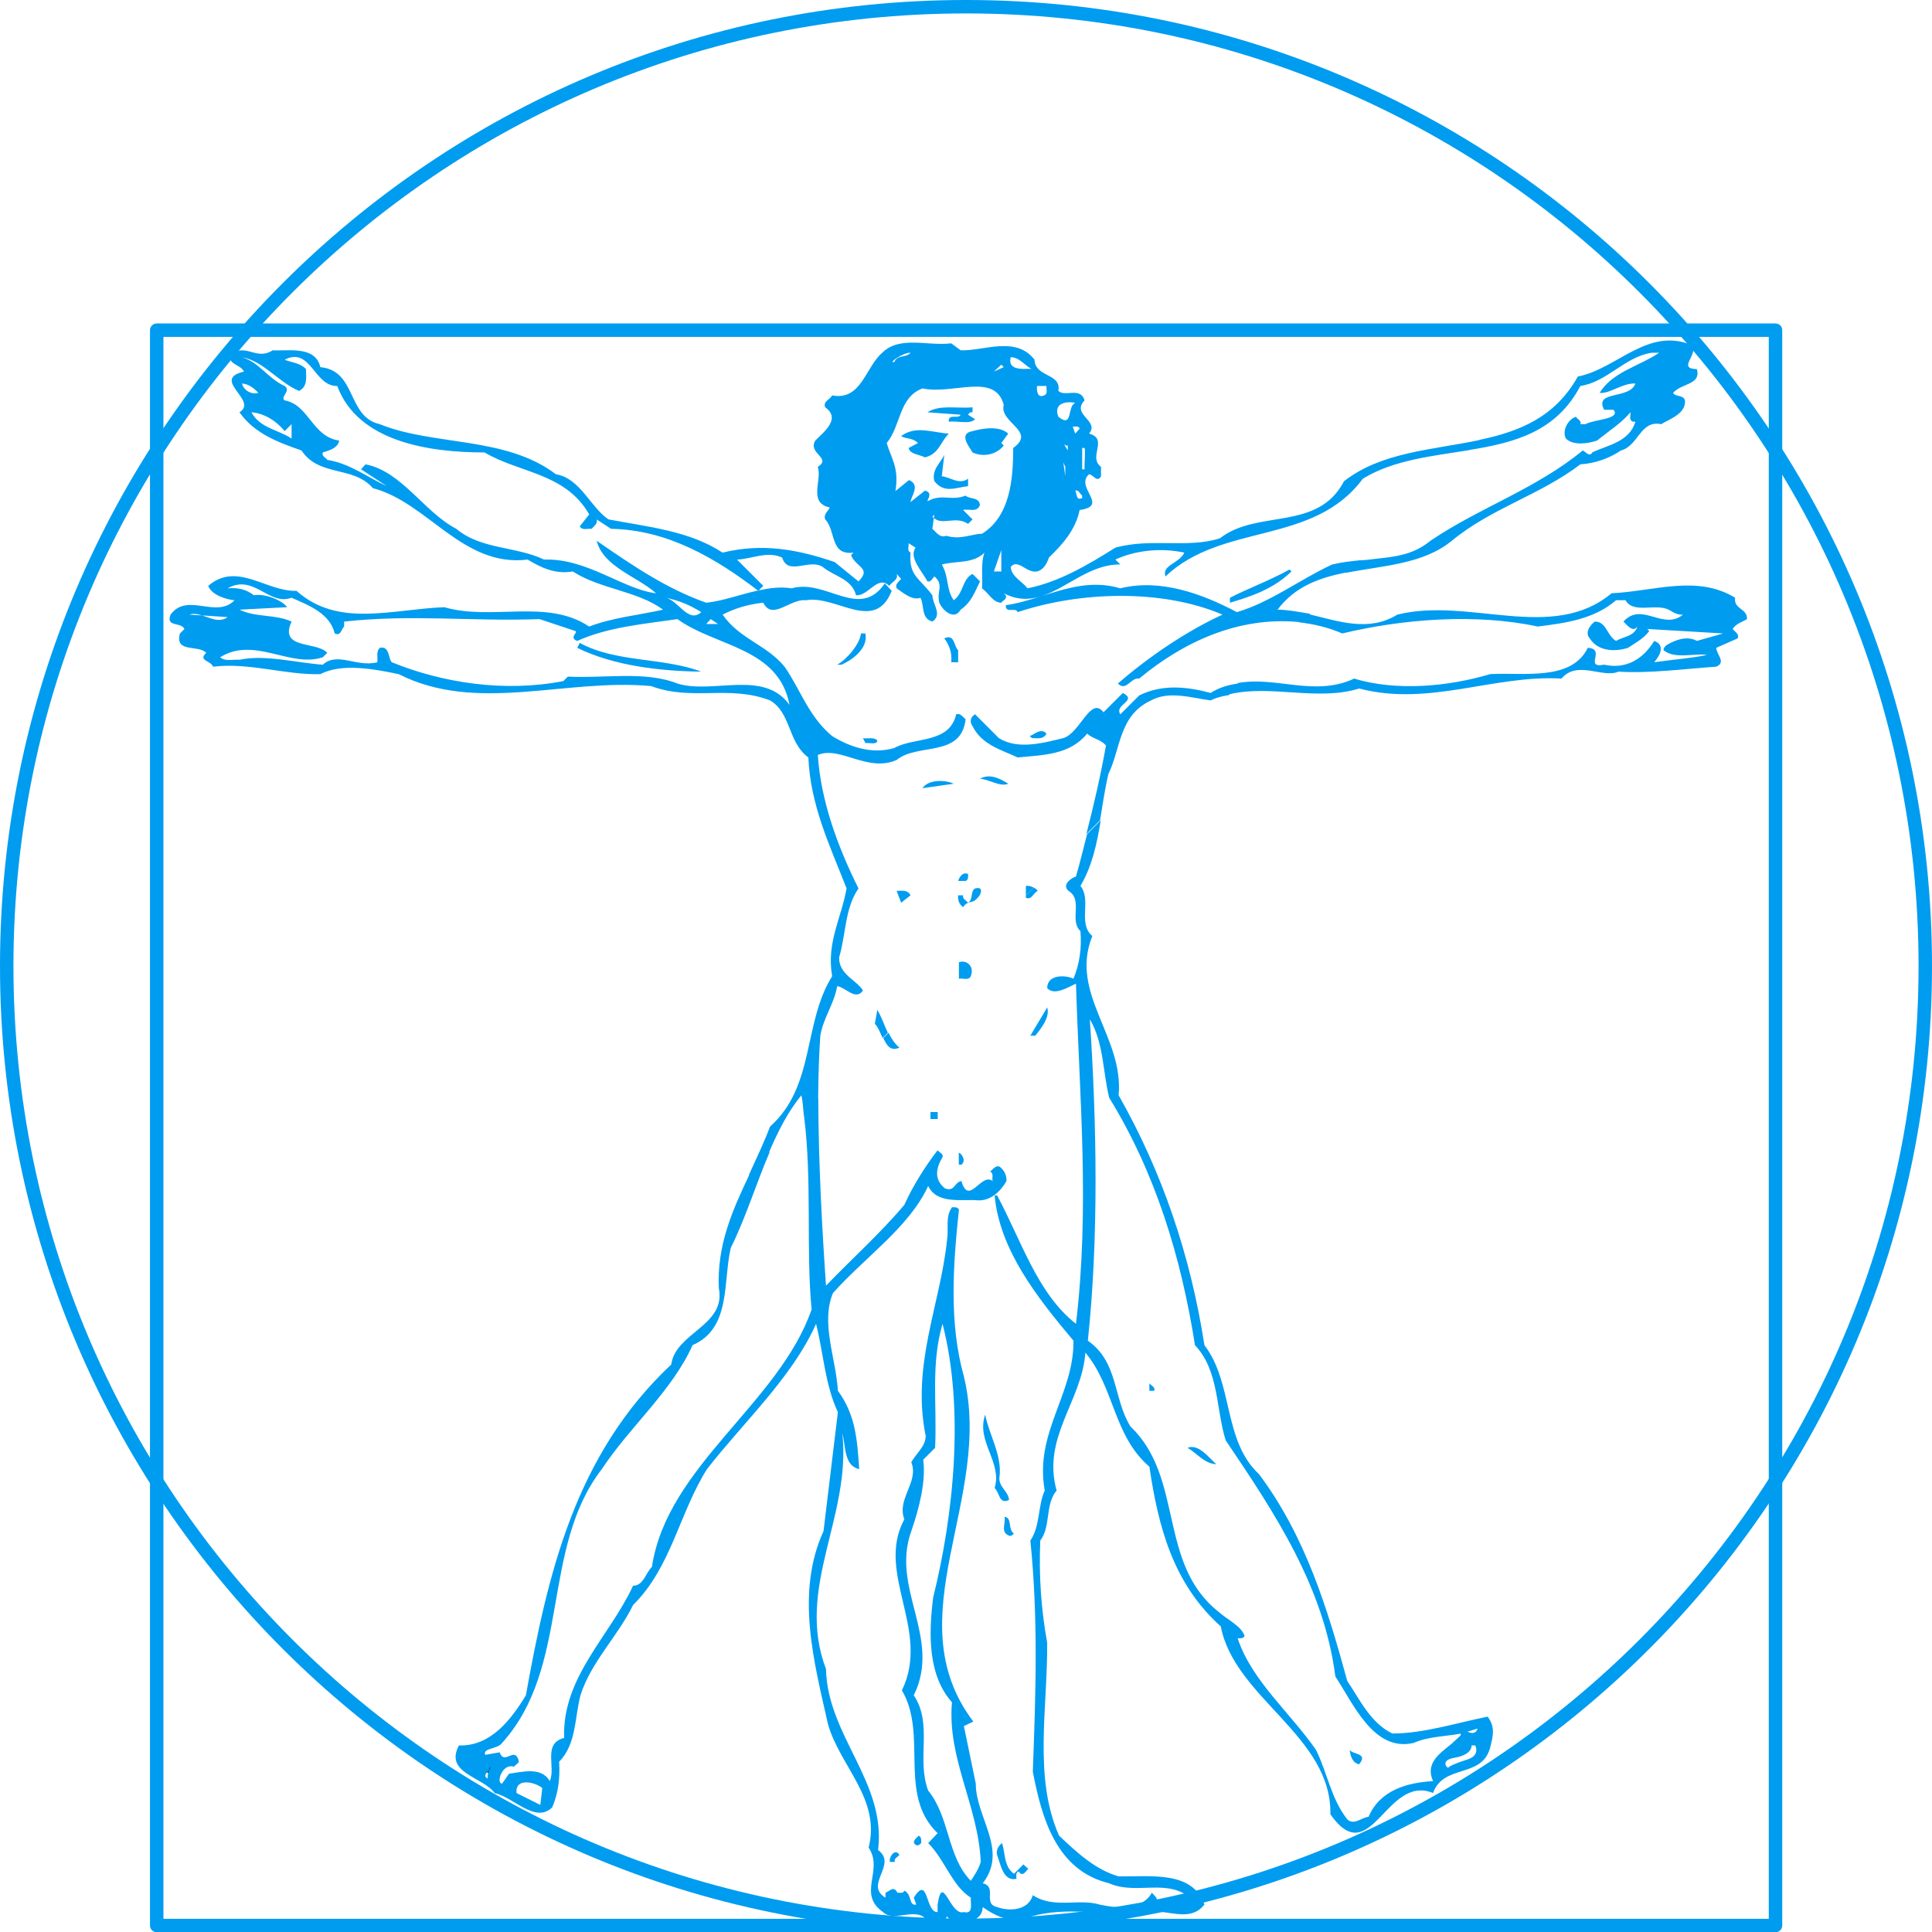 <?xml version="1.0" encoding="UTF-8" standalone="no"?>
<!-- Generator: Adobe Illustrator 14.0.0, SVG Export Plug-In . SVG Version: 6.00 Build 43363)  -->

<svg
   xmlns:dc="http://purl.org/dc/elements/1.1/"
   xmlns:cc="http://creativecommons.org/ns#"
   xmlns:rdf="http://www.w3.org/1999/02/22-rdf-syntax-ns#"
   xmlns:svg="http://www.w3.org/2000/svg"
   xmlns="http://www.w3.org/2000/svg"
   xmlns:sodipodi="http://sodipodi.sourceforge.net/DTD/sodipodi-0.dtd"
   xmlns:inkscape="http://www.inkscape.org/namespaces/inkscape"
   version="1.1"
   id="Livello_1"
   x="0px"
   y="0px"
   width="215.668"
   height="215.697"
   viewBox="0 0 215.668 215.697"
   enable-background="new 0 0 595.28 841.89"
   xml:space="preserve"
   inkscape:version="0.91pre2 r13516"
   sodipodi:docname="vitruvianman.svg"><defs
     id="defs59" /><sodipodi:namedview
     pagecolor="#ffffff"
     bordercolor="#666666"
     borderopacity="1"
     objecttolerance="10"
     gridtolerance="10"
     guidetolerance="10"
     inkscape:pageopacity="0"
     inkscape:pageshadow="2"
     inkscape:window-width="1920"
     inkscape:window-height="1018"
     id="namedview57"
     showgrid="false"
     inkscape:zoom="1.1212866"
     inkscape:cx="202.21684"
     inkscape:cy="-79.108253"
     inkscape:window-x="-8"
     inkscape:window-y="-8"
     inkscape:window-maximized="1"
     inkscape:current-layer="g11"
     fit-margin-top="0"
     fit-margin-left="0"
     fit-margin-right="0"
     fit-margin-bottom="0" /><g
     id="g3"
     style="fill:#009cf0"
     transform="translate(-190.324,-313.239)"
     inkscape:export-xdpi="90"
     inkscape:export-ydpi="90"><g
       id="g5"
       style="fill:#009cf0"><path
         d="m 190.324,421.076 c 0,-59.557 48.277,-107.837 107.834,-107.837 l 0,0 c 59.555,0 107.834,48.28 107.834,107.837 l 0,0 c 0,59.554 -48.279,107.832 -107.834,107.832 l 0,0 0,-0.749 0,-0.749 c 29.366,-0.003 55.946,-11.9 75.188,-31.145 l 0,0 c 19.244,-19.247 31.146,-45.823 31.146,-75.189 l 0,0 c 0,-29.366 -11.902,-55.947 -31.146,-75.191 l 0,0 c -19.242,-19.246 -45.822,-31.146 -75.188,-31.146 l 0,0 c -29.365,0 -55.944,11.9 -75.191,31.146 l 0,0 c -19.241,19.244 -31.142,45.826 -31.142,75.191 l 0,0 c 0,29.366 11.9,55.942 31.142,75.189 l 0,0 c 19.247,19.244 45.826,31.142 75.191,31.145 l 0,0 0,0.749 0,0.749 C 238.601,528.907 190.324,480.63 190.324,421.076 l 0,0 z"
         id="path7"
         style="fill:#009cf0"
         inkscape:connector-curvature="0" /><path
         d="m 207.817,528.936 c -0.197,0 -0.391,-0.082 -0.53,-0.222 l 0,0 c -0.14,-0.14 -0.22,-0.333 -0.22,-0.529 l 0,0 0,-178.088 c 0,-0.198 0.08,-0.391 0.22,-0.531 l 0,0 c 0.14,-0.14 0.333,-0.219 0.53,-0.219 l 0,0 180.707,0 c 0.197,0 0.391,0.079 0.531,0.219 l 0,0 c 0.139,0.14 0.219,0.333 0.219,0.531 l 0,0 0,178.088 c 0,0.196 -0.08,0.39 -0.219,0.529 l 0,0 c -0.141,0.14 -0.334,0.222 -0.531,0.222 l 0,0 -180.707,0 0,0 z m 180.706,-0.751 0,-0.752 0,0.752 0,0 z m -179.956,-0.752 179.205,0 0,-176.586 -179.205,0 0,176.586 0,0 z"
         id="path9"
         style="fill:#009cf0"
         inkscape:connector-curvature="0" /></g><g
       id="g11"
       style="fill:#009cf0"><path
         d="m 294.986,438.153 -0.777,0 0,-0.777 0.777,0 0,0.777 z m 2.657,5.093 -0.277,0 0,-1.328 c 0.277,0.11 0.831,0.831 0.277,1.328 z m -4.761,74.909 c 0.331,0.165 0.275,0.554 0.275,0.828 -0.165,0.113 -0.275,0.332 -0.554,0.224 -0.605,-0.333 0,-0.777 0.279,-1.052 z m -2.159,2.157 c -0.169,0.224 -0.667,0.39 -0.5,0.774 l -0.554,0 c -0.164,-0.55 0.61,-1.605 1.054,-0.774 z m 14.394,1.55 c -0.277,0.222 -0.444,0.666 -0.832,0.554 l -0.274,-0.274 c -0.333,0.163 -0.223,0.554 -0.223,0.828 -1.495,0.33 -1.771,-1.657 -2.159,-2.657 -0.164,-0.608 0.276,-1.162 0.554,-1.329 0.388,1.164 0.167,2.547 1.326,3.433 l 1.054,-1.053 0.554,0.498 z m -2.158,-37.203 c -0.997,-0.387 -0.336,-1.385 -0.5,-2.104 0.888,0.112 0.334,1.384 1.05,1.882 -0.162,0.11 -0.275,0.334 -0.55,0.222 z m -1.054,-6.645 c -0.221,1.165 0.997,1.662 1.054,2.66 -1.107,0.555 -1.054,-0.833 -1.607,-1.331 0.885,-2.88 -2.104,-5.204 -1.052,-8.192 0.388,2.103 1.883,4.539 1.605,6.863 z m 3.986,-49.16 -0.551,0 1.88,-3.157 c 0.331,1.05 -0.609,2.269 -1.329,3.157 z"
         id="path13"
         style="fill:#009cf0"
         inkscape:connector-curvature="0" /><path
         d="m 304.84,412.131 0,1.054 0.868,-0.868 c -0.27,-0.146 -0.562,-0.218 -0.868,-0.186 z"
         id="path15"
         style="fill:#009cf0"
         inkscape:connector-curvature="0" /><path
         d="m 306.168,412.688 c -0.129,-0.192 -0.293,-0.284 -0.46,-0.371 l -0.868,0.868 0,0.274 c 0.666,0.277 0.83,-0.554 1.328,-0.771 z"
         id="path17"
         style="fill:#009cf0"
         inkscape:connector-curvature="0" /><polygon
         points="297.366,420.663 297.373,420.658 297.366,420.658 "
         id="polygon19"
         style="fill:#009cf0" /><path
         d="m 298.694,422.208 c 0.441,-1.104 -0.493,-1.876 -1.321,-1.55 l -0.007,0.005 0,1.821 c 0.497,-0.055 1.108,0.224 1.328,-0.276 z"
         id="path21"
         style="fill:#009cf0"
         inkscape:connector-curvature="0" /><path
         d="m 290.723,430.182 c -0.575,-0.481 -0.92,-1.06 -1.209,-1.66 l -0.587,0.59 c 0.378,0.827 0.817,1.525 1.796,1.07 z"
         id="path23"
         style="fill:#009cf0"
         inkscape:connector-curvature="0" /><rect
         x="294.208"
         y="437.376"
         width="0.777"
         height="0.777"
         id="rect25"
         style="fill:#009cf0" /><path
         d="m 297.366,441.918 0,1.328 0.277,0 c 0.554,-0.497 0,-1.218 -0.277,-1.328 z"
         id="path27"
         style="fill:#009cf0"
         inkscape:connector-curvature="0" /><path
         d="m 318.625,467.662 0,0.829 0.555,0 c 0.11,-0.441 -0.332,-0.553 -0.555,-0.829 z"
         id="path29"
         style="fill:#009cf0"
         inkscape:connector-curvature="0" /><path
         d="m 326.099,476.688 c -0.828,-0.721 -1.992,-2.328 -3.209,-1.83 1.051,0.61 1.881,1.774 3.209,1.83 z"
         id="path31"
         style="fill:#009cf0"
         inkscape:connector-curvature="0" /><polygon
         points="242.888,508.576 242.111,509.407 242.39,509.407 "
         id="polygon33"
         style="fill:#009cf0;stroke:#000000;stroke-width:0.567;stroke-linecap:round;stroke-linejoin:round" /><path
         d="m 342.044,510.182 c 1.052,-1.274 -0.718,-1.052 -1.05,-1.605 0.053,0.665 0.332,1.494 1.05,1.605 z"
         id="path35"
         style="fill:#009cf0"
         inkscape:connector-curvature="0" /><path
         d="m 244.899,510.859 c 0.094,-0.122 0.162,-0.253 0.146,-0.401 -0.052,0.13 -0.099,0.266 -0.146,0.401 z"
         id="path37"
         style="fill:#009cf0;stroke:#000000;stroke-width:0.567;stroke-linecap:round;stroke-linejoin:round"
         inkscape:connector-curvature="0" /><g
         id="g39"
         style="fill:#009cf0"><path
           d="m 383.734,383.451 c 0.441,-0.661 1.107,-0.771 1.605,-1.103 0.057,-1.221 -1.496,-1.054 -1.331,-2.386 -4.261,-2.598 -9.023,-0.718 -13.783,-0.497 -6.645,5.538 -15.835,0.39 -23.919,2.383 -3.19,1.963 -6.502,0.754 -9.801,-0.03 l 0.064,-0.064 c -1.49,-0.248 -2.566,-0.448 -3.634,-0.459 1.979,-2.627 4.723,-3.57 7.651,-4.148 l -0.039,0.04 c 4.321,-0.844 8.631,-0.966 11.849,-3.588 4.43,-3.655 9.854,-5.094 14.34,-8.525 1.662,-0.11 3.209,-0.661 4.54,-1.552 1.936,-0.497 2.159,-3.432 4.483,-2.932 0.997,-0.609 2.767,-1.162 2.659,-2.659 -0.223,-0.662 -0.997,-0.331 -1.331,-0.831 0.941,-1.105 3.157,-0.885 2.659,-2.657 -2.216,-0.054 0.111,-1.495 -0.5,-2.657 -4.98,-2.104 -8.358,2.604 -12.79,3.488 -2.552,4.552 -6.525,6.139 -11.005,7.072 l -0.023,0.023 c -5.197,1.109 -10.855,1.303 -15.073,4.587 -2.934,5.645 -9.688,3.101 -13.84,6.368 -3.544,1.16 -7.751,-0.057 -11.685,1.052 -3.099,1.937 -6.254,3.819 -9.798,4.537 -0.61,-0.774 -1.826,-1.329 -1.882,-2.38 0.773,-0.996 1.771,0.721 2.934,0.497 0.719,-0.164 1.107,-0.885 1.328,-1.549 1.496,-1.438 2.99,-3.099 3.432,-5.314 3.381,-0.444 -0.605,-2.547 1.052,-3.986 0.5,0.055 0.89,0.996 1.331,0.224 l 0,-1.054 c -1.495,-1.107 0.886,-3.101 -1.331,-3.709 1.222,-1.441 -2.046,-2.105 -0.497,-3.711 -0.498,-1.55 -2.157,-0.331 -2.934,-1.055 0.387,-1.987 -2.604,-1.489 -2.658,-3.483 -2.103,-2.715 -5.701,-0.942 -8.248,-1.054 l -1.051,-0.774 c -2.604,0.333 -5.758,-0.887 -7.697,1.052 -1.883,1.605 -2.326,5.371 -5.591,4.763 -0.277,0.497 -1.052,0.662 -0.777,1.328 1.774,1.273 -0.11,2.714 -1.106,3.707 -0.885,1.441 1.883,1.941 0.277,2.937 0.498,1.551 -1.108,3.988 1.329,4.537 -0.165,0.446 -0.719,0.721 -0.5,1.331 1.22,1.271 0.5,4.042 3.157,3.709 l -0.277,0.279 c 0.554,1.382 2.326,1.438 0.831,2.932 l -2.657,-2.159 c -4.042,-1.383 -8.028,-2.157 -12.513,-1.052 -3.707,-2.438 -8.359,-2.879 -12.732,-3.709 -2.049,-1.383 -3.157,-4.597 -5.871,-5.038 -5.593,-4.264 -13.673,-3.156 -19.654,-5.591 -3.708,-0.83 -2.547,-5.98 -6.643,-6.368 -0.554,-2.437 -3.655,-1.771 -5.314,-1.883 -1.885,1.219 -3.044,-0.938 -4.763,0.555 -0.164,1.105 1.165,0.998 1.549,1.826 -3.763,0.888 1.662,3.211 -0.498,4.542 1.662,2.38 4.373,3.375 6.92,4.26 1.993,2.991 5.76,1.662 7.974,4.209 6.145,1.608 10.021,8.858 17.273,7.974 1.496,0.885 3.044,1.662 5.04,1.326 3.099,1.996 7.251,2.162 10.072,4.266 -2.711,0.609 -5.645,0.885 -8.246,1.883 -4.709,-3.157 -10.795,-0.611 -16.168,-2.16 -5.868,0.221 -11.847,2.326 -16.499,-1.826 -3.375,0.11 -6.643,-3.321 -9.854,-0.554 0.331,0.938 1.826,1.495 2.934,1.605 -2.049,2.105 -5.258,-0.941 -7.143,1.605 -0.552,1.438 1.164,0.774 1.552,1.603 l -0.5,0.5 c -0.606,2.216 2.049,1.219 2.934,2.16 -0.941,0.885 0.446,0.829 0.777,1.549 3.986,-0.498 8.084,0.941 11.959,0.831 2.437,-1.271 6.091,-0.554 8.748,0 8.746,4.428 18.6,0.441 28.179,1.331 4.596,1.714 8.692,-0.167 13.286,1.603 2.383,1.442 1.941,4.65 4.265,6.369 0.223,5.37 2.434,9.91 4.265,14.614 -0.559,3.267 -2.272,6.034 -1.608,9.8 -3.268,5.204 -1.883,12.29 -6.922,16.773 -0.634,1.657 -1.39,3.251 -2.397,5.468 l 0.069,-0.069 c -1.862,3.917 -3.63,7.851 -3.401,12.652 0.831,4.209 -4.817,4.927 -5.314,8.525 -10.739,10.076 -13.786,23.364 -16.224,36.927 -1.657,2.716 -3.93,5.704 -7.474,5.595 -1.659,3.101 2.66,3.487 3.986,5.313 2.162,0.498 4.542,3.432 6.424,1.605 0.665,-1.552 0.888,-3.214 0.775,-5.094 1.939,-1.992 1.718,-4.872 2.38,-7.42 1.165,-3.706 4.209,-6.643 5.871,-10.074 4.263,-4.206 5.147,-10.243 8.249,-15.171 4.042,-5.203 9.523,-10.243 12.18,-16.222 0.831,3.268 0.998,6.812 2.437,9.854 l -1.606,13.291 c -3.157,6.92 -1.051,14.616 0.498,21.536 1.328,4.704 5.924,8.359 4.54,13.783 1.718,2.549 -1.329,5.15 1.608,7.199 1.159,1.161 3.655,-0.555 4.758,0.774 0.667,0.333 1.939,0.607 2.38,-0.276 l 0.28,0.276 c 1.272,0.387 3.598,0.607 3.711,-1.329 1.326,0.941 2.768,1.662 4.537,1.329 3.878,-1.438 8.361,-0.667 12.734,-0.276 2.324,-1.662 5.48,1.162 7.474,-1.329 -1.326,-3.819 -5.979,-3.099 -9.577,-3.154 -2.547,-0.721 -4.596,-2.604 -6.645,-4.54 -2.879,-6.479 -1.273,-14.231 -1.329,-21.538 -0.664,-3.655 -0.941,-7.418 -0.772,-11.404 1.217,-1.607 0.498,-3.984 1.826,-5.593 -1.662,-5.922 2.821,-9.965 3.212,-15.392 3.265,3.933 3.098,9.246 7.14,12.734 0.996,6.643 2.604,13.011 7.972,17.83 1.551,8.023 12.405,12.233 12.236,20.982 4.54,6.422 6.199,-4.54 11.462,-2.383 1.159,-3.265 5.424,-1.608 6.365,-5.039 0.332,-1.327 0.608,-2.324 -0.276,-3.488 -3.543,0.723 -7.196,1.885 -10.629,1.885 -2.437,-1.162 -3.657,-3.821 -5.04,-5.871 -2.216,-8.136 -4.705,-16.22 -9.854,-23.085 -4.042,-3.765 -2.826,-10.132 -6.091,-14.396 -1.55,-10.02 -4.706,-19.32 -9.577,-27.901 0.608,-6.535 -5.537,-11.35 -2.934,-17.771 -1.662,-1.383 -0.057,-4.042 -1.329,-5.594 1.321,-2.214 1.843,-4.746 2.268,-7.316 l -1.521,1.525 c -0.403,1.58 -0.793,3.164 -1.243,4.742 -0.555,0.164 -1.608,0.938 -0.834,1.605 1.662,0.995 0.057,3.319 1.331,4.483 0.164,1.937 -0.11,3.706 -0.776,5.313 -0.996,-0.443 -2.935,-0.443 -2.935,1.052 0.776,0.885 2.272,-0.057 3.214,-0.498 0.387,12.791 1.549,24.969 0,37.979 -4.322,-3.376 -6.148,-9.41 -8.805,-14.337 l -0.277,0 c 0.554,6.032 4.652,11.293 8.803,16.22 0.056,6.034 -4.373,10.243 -3.209,16.72 -0.777,1.716 -0.498,3.985 -1.605,5.593 0.885,8.582 0.607,16.997 0.274,25.8 0.997,5.147 2.603,11.018 8.525,12.457 3.104,1.383 6.701,-0.719 9.305,1.88 -0.941,1.275 -2.547,-0.218 -3.988,0.279 0.165,-0.497 -0.276,-0.776 -0.554,-1.108 -1.052,1.938 -3.821,1.771 -5.814,1.329 -2.323,-0.718 -5.147,0.497 -7.474,-1.054 -0.497,1.718 -2.603,1.829 -3.985,1.33 -1.66,-0.387 0.056,-2.269 -1.604,-2.656 2.877,-3.709 -0.777,-7.31 -0.777,-11.131 l -1.328,-6.42 1.051,-0.5 c -8.805,-11.681 2.27,-24.802 -1.051,-38.533 -1.662,-5.922 -1.218,-12.344 -0.554,-18.6 -0.11,-0.334 -0.498,-0.279 -0.777,-0.279 -0.772,1.107 -0.331,2.272 -0.554,3.711 -0.772,7.25 -3.985,13.896 -2.38,21.813 0,1.161 -1.052,1.937 -1.605,2.932 0.887,2.216 -1.66,4.099 -0.775,6.37 -3.267,6.033 2.991,12.4 -0.274,19.098 2.934,4.983 -0.498,11.628 3.986,15.945 l -1.052,1.107 c 1.882,1.883 2.655,4.763 4.76,6.092 -0.056,0.608 0.331,1.88 -0.774,1.605 -1.549,0.498 -2.383,-4.539 -2.934,-0.831 l 0,0.831 c -1.385,0.107 -0.996,-4.265 -2.657,-1.605 l 0.274,0.774 c -0.885,0.167 -0.441,-1.162 -1.329,-1.551 -0.11,0.333 -0.551,0.222 -0.772,0.222 -0.446,-0.828 -0.833,-0.166 -1.331,0 l 0,0.555 c -2.437,-1.438 1.383,-3.712 -0.829,-5.314 0.939,-7.586 -5.65,-12.734 -5.816,-20.21 -3.432,-9.08 2.826,-16.884 1.829,-26.297 0.387,1.438 0.164,3.601 1.882,3.985 -0.223,-3.21 -0.387,-6.034 -2.38,-8.748 -0.223,-3.654 -1.937,-7.584 -0.554,-10.905 3.544,-3.986 8.525,-7.363 10.631,-11.96 0.995,2.106 3.875,1.439 5.589,1.608 1.387,0.054 2.494,-0.997 3.156,-2.161 0,-0.665 -0.221,-1.162 -0.774,-1.606 -0.44,-0.164 -0.72,0.279 -1.052,0.554 0.443,0.224 0.164,0.722 0.277,1.053 -1.274,-0.996 -2.657,2.879 -3.488,0 -0.831,0.169 -0.718,1.22 -1.826,0.83 -1.272,-0.998 -0.998,-2.324 -0.279,-3.487 0.113,-0.388 -0.331,-0.498 -0.551,-0.775 -1.331,1.718 -2.77,3.985 -3.711,6.092 -2.657,3.154 -5.868,6.034 -8.748,9.022 -0.441,-6.42 -0.838,-13.649 -0.861,-20.936 l -0.013,0.016 c 0.02,-2.402 0.084,-4.761 0.24,-6.981 0.333,-1.994 1.549,-3.545 1.882,-5.536 0.998,0.162 2.047,1.657 2.88,0.498 -0.667,-1.164 -2.716,-1.774 -2.66,-3.711 0.777,-2.604 0.61,-5.425 2.16,-7.696 -2.326,-4.65 -4.209,-9.8 -4.54,-14.894 2.493,-1.052 5.537,1.994 8.802,0.556 2.38,-1.938 7.199,-0.223 7.697,-4.542 -0.331,-0.274 -0.61,-0.719 -1.052,-0.554 -0.774,3.324 -4.652,2.492 -6.922,3.768 -2.49,0.718 -4.927,-0.113 -6.919,-1.331 -2.657,-2.213 -3.542,-5.204 -5.317,-7.751 -2.049,-2.49 -4.981,-3.044 -6.919,-5.812 1.385,-0.721 2.934,-1.165 4.54,-1.331 0.998,2.049 3.047,-0.497 4.76,-0.274 3.38,-0.61 7.697,3.708 9.579,-1.052 l -0.774,-0.831 c -2.821,4.152 -6.533,-0.554 -10.408,0.552 -1.228,-0.202 -2.451,-0.03 -3.657,0.226 l -0.054,0.054 c -0.014,-0.012 -0.028,-0.021 -0.042,-0.033 -2.023,0.441 -3.986,1.188 -5.77,1.359 -4.43,-1.55 -8.305,-4.206 -12.237,-6.92 0.777,2.935 4.43,3.932 6.646,5.868 -3.711,-0.44 -7.697,-3.93 -12.514,-3.763 -3.101,-1.495 -7.03,-1.107 -9.797,-3.435 -3.601,-1.879 -6.091,-6.419 -10.133,-7.196 l -0.498,0.554 2.878,1.881 c -2.16,-0.995 -4.152,-2.545 -6.646,-2.932 -0.162,-0.277 -0.662,-0.388 -0.498,-0.832 0.667,-0.223 1.662,-0.44 1.829,-1.33 -2.988,-0.385 -3.375,-3.986 -6.091,-4.483 -0.554,-0.388 0.775,-1.055 0,-1.604 -1.937,-0.889 -2.765,-2.603 -4.758,-3.214 2.434,0.444 4.094,2.825 6.366,3.763 0.995,-0.495 0.775,-1.546 0.775,-2.434 -0.665,-0.718 -1.608,-0.718 -2.383,-1.05 2.934,-1.495 3.268,2.988 5.871,2.935 2.326,6.253 10.298,7.417 16.443,7.417 3.929,2.324 9.023,2.271 11.683,6.92 l -1.054,1.329 c 0.279,0.497 0.885,0.224 1.329,0.276 0.279,-0.332 0.721,-0.607 0.554,-1.051 l 1.606,1.051 c 6.347,0.113 11.704,3.306 16.4,6.89 0.033,-0.007 0.063,-0.012 0.096,-0.021 l 0.5,-0.5 -2.932,-2.935 c 1.659,-0.057 3.375,-0.997 5.037,-0.223 0.662,2.103 3.044,0.056 4.54,1.052 1.272,1.051 3.265,1.33 3.709,3.156 1.385,0.111 2.434,-2.323 3.708,-1.051 0.277,-0.443 1.054,-0.667 0.831,-1.329 l 0.498,0.554 c -0.275,0.332 -0.718,0.605 -0.498,1.05 0.777,0.554 1.772,1.388 2.657,1.051 0.443,0.888 0.056,2.329 1.328,2.66 1.165,-0.774 0,-1.939 0,-2.935 -1.495,-1.992 -2.655,-2.159 -2.436,-4.762 -0.441,-0.221 -0.167,-0.719 -0.219,-1.05 l 0.775,0.498 c -0.775,1.105 0.718,2.601 1.326,3.763 0.39,0.112 0.554,-0.331 0.777,-0.555 1.108,0.942 0.221,1.662 0.554,2.935 0.331,0.833 1.659,2.049 2.38,0.777 1.216,-0.832 1.605,-2.05 2.16,-3.157 l -0.832,-0.829 c -1.162,0.554 -0.998,2.157 -2.105,2.935 -0.885,-1.275 -0.495,-2.547 -1.329,-3.988 1.608,-0.441 3.488,-0.055 4.763,-1.328 -0.441,1.218 -0.167,2.656 -0.276,3.985 0.776,0.554 1.218,1.605 2.158,1.605 0.168,-0.274 0.662,-0.385 0.498,-0.829 l -0.223,-0.223 c 1.476,0.763 2.81,0.743 4.092,0.357 -1.273,0.4 -2.551,0.785 -3.869,0.974 -0.054,0.995 1.108,0.165 1.328,0.774 6.977,-2.326 16.112,-2.604 22.865,0.277 -3.985,1.826 -8.248,4.704 -11.68,7.694 0.941,0.94 1.439,-0.718 2.38,-0.555 4.925,-4.096 11.086,-6.953 17.824,-6.312 l -0.024,0.024 c 1.622,0.19 3.246,0.552 4.87,1.251 6.699,-1.603 14.837,-2.27 21.816,-0.773 3.151,-0.388 6.309,-0.829 8.745,-2.935 l 1.053,0 c 0.885,1.549 3.32,0.331 4.815,1.052 0.498,0.276 0.941,0.609 1.606,0.554 -2.216,1.826 -4.596,-1.495 -6.646,0.774 0.388,0.388 1.054,1.274 1.552,0.555 -0.331,1.107 -1.552,1.107 -2.381,1.605 -1.051,-0.611 -1.051,-2.16 -2.38,-2.16 -0.61,0.498 -1.107,1.274 -0.554,1.882 0.941,1.494 2.878,1.494 4.263,1.053 0.831,-0.554 1.716,-0.998 2.382,-1.883 l -0.223,-0.224 8.469,0.5 -2.932,0.832 c -1.107,-0.611 -2.436,-0.111 -3.434,0.497 -0.11,0.164 -0.333,0.277 -0.277,0.554 1.275,0.998 3.211,0.333 4.819,0.498 -0.834,0.276 -3.932,0.556 -5.871,0.83 0.555,-0.663 1.329,-1.882 0,-2.379 -1.218,1.992 -3.099,3.208 -5.591,2.656 -2.326,0.444 0.277,-1.772 -1.829,-1.882 -1.826,3.765 -7.25,2.713 -10.905,2.934 -4.596,1.385 -10.464,1.937 -15.168,0.497 -4.401,2.066 -8.725,-0.288 -12.978,0.496 l -0.065,0.065 c -1.193,0.188 -2.098,0.479 -2.986,1.045 -2.657,-0.719 -5.425,-0.995 -7.972,0.279 l -2.105,2.101 c -0.718,-1.105 1.995,-1.495 0.279,-2.38 l -2.159,2.159 c -1.439,-1.88 -2.604,2.326 -4.486,2.88 -2.268,0.554 -5.094,1.326 -7.196,0 l -2.657,-2.659 c -0.554,0.334 -0.61,0.888 -0.277,1.331 1.052,2.101 3.267,2.654 5.037,3.488 2.879,-0.279 5.814,-0.279 7.754,-2.66 0.661,0.611 1.493,0.611 2.101,1.329 -0.597,3.352 -1.354,6.624 -2.188,9.877 l 1.526,-1.525 c 0.288,-1.741 0.537,-3.495 0.94,-5.194 1.383,-2.824 1.162,-6.532 4.76,-8.195 1.994,-1.104 4.541,-0.276 6.644,0 0.527,-0.26 1.072,-0.437 2.04,-0.593 l 0.104,-0.104 c 4.568,-1.084 9.83,0.809 14.437,-0.631 7.808,2.049 15.059,-1.551 22.588,-1.108 1.774,-2.101 4.597,0 6.366,-0.774 3.436,0.221 7.586,-0.33 10.909,-0.554 1.16,-0.498 0,-1.382 0,-2.103 l 2.381,-1.053 c 0.216,-0.499 -0.281,-0.718 -0.556,-1.054 z m -74.491,-17.048 -0.224,-1.552 0.224,0.498 0,1.054 z m 0.275,-2.882 -0.498,-0.828 c 0.111,0.166 0.224,0.331 0.498,0.274 l 0,0.554 z m 1.607,-0.275 0.275,0 c 0.112,0.497 -0.057,1.826 0,2.38 l -0.275,0 0,-2.38 z m 0,5.315 0,0.277 c -0.721,0.331 -0.553,-0.498 -0.776,-0.831 0.389,-0.113 0.497,0.333 0.776,0.554 z m -0.279,-7.474 -0.497,0.554 -0.274,-0.774 c 0.274,-0.001 0.663,-0.113 0.771,0.22 z m -0.497,-2.881 c -0.941,0.444 -0.221,2.881 -1.882,1.553 -0.555,-1.44 0.72,-1.773 1.882,-1.553 z m -4.263,-1.88 1.055,0 c -0.057,0.331 0.218,0.886 -0.28,1.052 -0.718,0.331 -0.832,-0.503 -0.775,-1.052 z m -61.187,154.533 c -0.094,0.271 -0.167,0.557 -0.129,0.925 -0.57,-0.321 -0.124,-0.588 0.129,-0.925 0.047,-0.136 0.094,-0.271 0.146,-0.401 0.016,0.148 -0.052,0.279 -0.146,0.401 z m 5.739,3.862 -2.657,-1.328 c -0.167,-1.826 2.213,-1.162 2.877,-0.554 l -0.22,1.882 z m 12.457,-26.574 c -0.72,0.719 -0.941,2.104 -2.103,2.104 -2.603,5.645 -7.919,10.187 -7.697,16.996 -2.437,0.608 -0.885,3.266 -1.605,4.816 -0.941,-1.661 -3.155,-0.997 -4.54,-0.828 l -0.774,1.104 c -0.721,0 0,-2.324 1.328,-1.881 0.167,-0.276 0.665,-0.387 0.498,-0.774 -0.498,-1.495 -1.552,0.662 -2.106,-0.833 l -1.603,0.279 c -0.333,-0.776 1.385,-0.61 1.883,-1.331 7.694,-8.523 4.262,-21.7 11.128,-30.56 3.098,-4.706 7.861,-8.748 10.131,-13.842 4.319,-1.88 3.377,-7.027 4.263,-10.849 1.713,-3.46 2.828,-7.194 4.371,-10.765 l -0.113,0.113 c 1.111,-2.568 2.148,-4.58 3.634,-6.401 0.155,0.755 0.185,1.601 0.289,2.394 l 0.007,-0.007 c 0.906,7.254 0.199,14.904 0.837,21.529 -3.654,10.519 -16.111,17.443 -17.828,28.736 z m 89.291,19.731 c -1.307,1.083 -3.006,2.152 -2.091,4.186 -2.88,0.167 -5.925,0.995 -7.199,3.986 -0.775,0.056 -1.604,0.997 -2.381,0.279 -1.825,-2.329 -2.216,-5.206 -3.487,-7.753 -2.878,-4.152 -7.199,-7.749 -8.746,-12.457 0.274,0 0.662,0.056 0.774,-0.277 -0.387,-1.105 -1.883,-1.771 -2.878,-2.657 -6.867,-5.424 -3.823,-14.947 -9.858,-20.707 -1.937,-3.097 -1.326,-7.194 -4.76,-9.577 1.221,-11.517 0.997,-24.25 0.223,-35.876 1.549,2.604 1.439,5.813 2.157,8.748 5.15,8.361 8.027,17.771 9.579,27.625 2.713,2.881 2.324,7.144 3.432,10.632 5.538,8.194 10.962,16.386 12.236,26.353 1.993,2.99 4.263,8.469 8.746,7.417 1.607,-0.719 3.544,-0.719 5.319,-1.049 l 1.811,-0.551 c 0,0 -0.181,0.958 -1.379,0.199 -1.198,-0.759 -0.439,0.16 -0.439,0.16 l -0.1,0.46 1.179,1.059 0.479,0 c 0,0 0.599,1.1 -0.84,1.559 -1.439,0.459 -2.077,0.779 -2.157,0.919 -0.08,0.14 -1.018,-0.818 0.68,-1.099 1.698,-0.281 2.057,-1.119 1.857,-1.559 -0.2,-0.44 -1.079,-1.02 -1.079,-1.02 l -1.078,1 z m -53.692,15.314 c -2.66,-2.713 -2.324,-7.087 -4.76,-10.076 -1.331,-3.542 0.554,-7.418 -1.605,-10.632 3.155,-6.419 -2.603,-11.902 -0.279,-18.322 0.887,-2.547 1.662,-5.649 1.331,-7.975 l 1.329,-1.33 c 0.221,-4.981 -0.5,-9.3 0.829,-13.84 2.439,9.467 1.275,21.206 -1.049,30.562 -0.498,4.042 -0.61,8.638 2.101,11.683 -0.554,6.255 2.935,11.57 3.214,17.825 -0.226,0.775 -0.669,1.441 -1.111,2.105 z m -85.817,-141.254 -1.408,-0.089 c 0.444,-0.167 0.921,-0.064 1.408,0.089 l 2.854,0.186 c -0.881,0.663 -1.889,0.118 -2.854,-0.186 z m 65.581,9.985 c -2.878,-3.985 -8.525,-1.161 -12.511,-2.38 -3.601,-1.438 -8.194,-0.555 -12.234,-0.775 l -0.5,0.499 c -6.533,1.274 -13.452,0.22 -19.156,-2.104 -0.387,-0.33 -0.223,-1.882 -1.329,-1.604 -0.441,0.387 -0.221,1.051 -0.277,1.604 -2.27,0.61 -4.483,-1.218 -6.091,0.277 -2.988,-0.22 -6.476,-1.161 -9.3,-0.552 -0.721,-0.056 -1.605,0.219 -2.16,-0.279 3.821,-2.38 7.807,1.219 11.459,0 l 0.498,-0.497 c -1.216,-1.328 -5.424,-0.333 -3.985,-3.488 -1.77,-0.831 -4.042,-0.443 -5.812,-1.328 l 5.314,-0.277 c -0.608,-0.831 -2.545,-1.552 -3.709,-1.329 -0.829,-0.663 -1.829,-0.884 -2.934,-0.776 2.934,-1.659 4.594,1.992 7.141,1.051 1.885,0.834 4.265,1.719 4.819,3.988 0.718,0.334 0.718,-0.5 1.052,-0.773 l 0,-0.555 c 7.638,-0.831 13.952,0 21.813,-0.274 l 3.986,1.326 c 0.387,0.112 -0.774,0.774 0.223,1.108 3.432,-1.55 7.417,-1.886 11.182,-2.435 4.263,3.094 11.296,3.151 12.511,9.573 z m -8.799,-9.574 0.828,0.549 -1.328,0 0.5,-0.549 z m -1.055,-0.778 c -1.439,1.326 -2.547,-1.328 -3.986,-1.608 1.44,0.28 2.768,0.834 3.986,1.608 z m -46.506,-20.207 0.775,-0.775 0,1.606 c -1.493,-0.998 -3.54,-1.165 -4.483,-2.935 1.44,0.111 2.825,0.996 3.708,2.104 z m -4.758,-5.317 c 0.718,0.057 1.326,0.498 1.826,1.052 -0.833,0.222 -1.662,-0.331 -1.826,-1.052 z m 85.812,-2.935 c 0.997,0 1.607,0.999 2.38,1.329 -0.331,-0.164 -2.821,0.447 -2.38,-1.329 z m -1.052,0.834 0.275,0.274 -1.104,0.498 0.829,-0.772 z m -10.133,-1.331 c -0.498,0.608 -1.439,0.167 -1.827,1.052 -0.72,0.112 1.055,-1.108 1.827,-1.052 z m 10.133,24.414 -0.828,0 0.828,-2.38 0,2.38 z m -2.159,-4.204 c -1.165,0 -2.381,0.717 -3.986,0.219 -0.718,0.279 -1.108,-0.387 -1.552,-0.775 l 0.169,-1.223 c -0.052,-0.051 -0.12,-0.039 -0.169,-0.105 l 0.223,-0.277 -0.054,0.383 c 0.915,0.899 2.455,-0.271 3.816,0.672 l 0.5,-0.5 -1.054,-1.052 c 0.667,-0.166 1.551,0.331 1.885,-0.554 -0.111,-0.941 -1.165,-0.61 -1.606,-1.052 -1.496,0.608 -2.547,-0.165 -3.986,0.498 -0.833,0.497 0.662,-0.775 -0.554,-1.052 l -1.613,1.282 c 0.057,-0.664 1.164,-1.909 -0.164,-2.46 l -1.517,1.23 c 0.451,-2.625 -0.524,-3.761 -0.97,-5.367 1.605,-1.938 1.331,-5.094 3.985,-6.092 3.437,0.721 8.084,-1.825 9.08,1.826 -0.552,1.993 3.711,2.938 1.054,4.819 10e-4,3.655 -0.387,7.642 -3.487,9.58 z m 28.456,8.746 c -3.876,-2.049 -8.526,-3.765 -13.012,-2.659 -3.183,-0.936 -5.961,-0.022 -8.745,0.856 2.837,-0.93 5.434,-3.588 8.745,-3.513 l -0.554,-0.552 c 2.271,-1.054 5.149,-1.328 7.696,-0.776 -0.554,1.218 -2.547,1.385 -2.103,2.656 6.365,-6.035 16.499,-3.432 22.034,-10.905 3.479,-2.132 7.805,-2.521 11.956,-3.206 l 0.018,-0.018 c 5.038,-0.813 9.653,-2.065 12.304,-7.127 2.988,-0.443 4.981,-3.27 7.972,-3.711 l 0.831,0 c -2.214,1.496 -5.261,2.16 -6.643,4.483 1.161,0.113 2.489,-1.105 3.985,-1.052 -0.61,1.828 -4.65,0.721 -3.488,2.935 l 1.049,0 c 0.834,1.052 -2.101,1.052 -3.152,1.607 l -0.554,0 c 0.167,-0.39 -0.331,-0.556 -0.5,-0.83 -0.939,0.33 -1.549,1.605 -1.108,2.437 0.834,0.828 2.494,0.551 3.488,0.218 1.277,-1.049 2.77,-1.993 3.711,-3.152 0.058,0.331 -0.223,0.828 0.277,1.052 l 0.277,0 c -0.664,2.267 -3.102,2.603 -4.819,3.431 -0.274,0.555 -0.719,-0.056 -1.052,-0.223 -5.258,4.321 -11.516,6.366 -16.996,10.077 -2.127,1.736 -4.208,1.801 -7.266,2.152 l -0.631,0.033 c -1.052,0.105 -2.094,0.229 -3.092,0.472 -3.595,1.663 -6.861,4.207 -10.628,5.315 z"
           id="path41"
           style="fill:#009cf0"
           inkscape:connector-curvature="0" /><path
           d="m 307.141,395.134 c -0.336,0.667 -0.998,0.5 -1.608,0.5 l -0.274,-0.223 c 0.44,-0.11 1.27,-0.998 1.882,-0.277 z m 20.481,-15.171 c 2.162,-1.103 4.485,-1.937 6.643,-3.151 l 0.224,0.218 c -1.993,1.938 -4.43,2.771 -6.866,3.488 l 0,-0.555 z m -43.351,7.476 -0.496,0 c 1.105,-0.607 2.544,-2.326 2.657,-3.488 l 0.498,0 c 0.333,1.66 -1.439,2.937 -2.659,3.488 z m 2.659,8.749 -0.274,-0.554 c 0.554,0.111 1.216,-0.167 1.605,0.274 -0.056,0.498 -0.834,0.224 -1.331,0.28 z m 10.351,-9.026 -0.772,0 c 0.11,-1.051 -0.221,-1.937 -0.775,-2.657 1.162,-0.554 1.049,0.832 1.547,1.329 l 0,1.328 z m -6.365,26.851 -0.498,-1.325 c 0.554,0 1.218,-0.17 1.549,0.497 l -1.051,0.828 z m 2.379,-12.788 c 0.61,-0.94 2.439,-0.995 3.488,-0.497 l -3.488,0.497 z m 5.094,9.58 c 0,0.277 0.057,0.662 -0.274,0.774 l -0.833,0 c 0.112,-0.388 0.502,-1.054 1.107,-0.774 z m 0.777,2.931 c -0.277,0.276 -0.885,0.056 -1.331,0.774 -0.441,-0.331 -0.606,-0.774 -0.554,-1.326 l 0.554,0 c -0.108,0.387 0.335,0.552 0.554,0.828 0.72,-0.441 0.057,-1.882 1.332,-1.604 0.33,0.333 -0.112,0.995 -0.555,1.328 z m 0.555,-13.562 c 1.049,-0.61 2.213,-0.057 3.154,0.554 -0.941,0.387 -2.105,-0.499 -3.154,-0.554 z"
           id="path43"
           style="fill:#009cf0"
           inkscape:connector-curvature="0" /><path
           d="m 296.232,360.312 c 0.998,-0.113 2.38,0.331 2.934,-0.279 l -0.777,-0.498 c 0.113,-0.164 0.223,-0.331 0.5,-0.274 l 0,-0.555 c -1.716,0.167 -3.652,-0.333 -5.04,0.555 l 3.711,0.274 c -0.279,0.554 -1.382,-0.221 -1.328,0.777 z"
           id="path45"
           style="fill:#009cf0"
           inkscape:connector-curvature="0" /><path
           d="m 291.749,363.246 c 0.165,0.718 1.216,0.718 1.826,1.052 1.549,-0.39 1.662,-1.605 2.657,-2.657 -1.829,-0.112 -3.655,-0.941 -5.316,0.275 0.61,0.389 1.164,0.112 1.882,0.776 l -1.049,0.554 z"
           id="path47"
           style="fill:#009cf0"
           inkscape:connector-curvature="0" /><path
           d="m 298.889,363.743 c 1.162,0.555 2.658,0.275 3.486,-0.776 l -0.275,-0.274 0.775,-1.052 c -0.998,-0.887 -2.768,-0.61 -3.986,-0.276 -1.608,0.276 -0.387,1.714 0,2.378 z"
           id="path49"
           style="fill:#009cf0"
           inkscape:connector-curvature="0" /><path
           d="m 295.455,366.403 0.279,-2.385 c -0.446,0.943 -1.439,1.664 -1.108,2.937 1.108,1.385 2.324,0.719 3.763,0.552 l 0,-0.829 c -0.995,0.72 -1.936,-0.166 -2.934,-0.275 z"
           id="path51"
           style="fill:#009cf0"
           inkscape:connector-curvature="0" /><path
           d="m 254.765,385.558 c 4.15,2.049 9.466,2.603 13.839,2.656 -4.265,-1.605 -9.523,-0.994 -13.565,-3.21 l -0.274,0.554 z"
           id="path53"
           style="fill:#009cf0"
           inkscape:connector-curvature="0" /><path
           d="m 288.261,425.973 -0.279,1.549 c 0.366,0.366 0.601,1.01 0.866,1.59 l 0.584,-0.59 c -0.406,-0.842 -0.688,-1.738 -1.171,-2.549 z"
           id="path55"
           style="fill:#009cf0"
           inkscape:connector-curvature="0" /></g></g></g></svg>